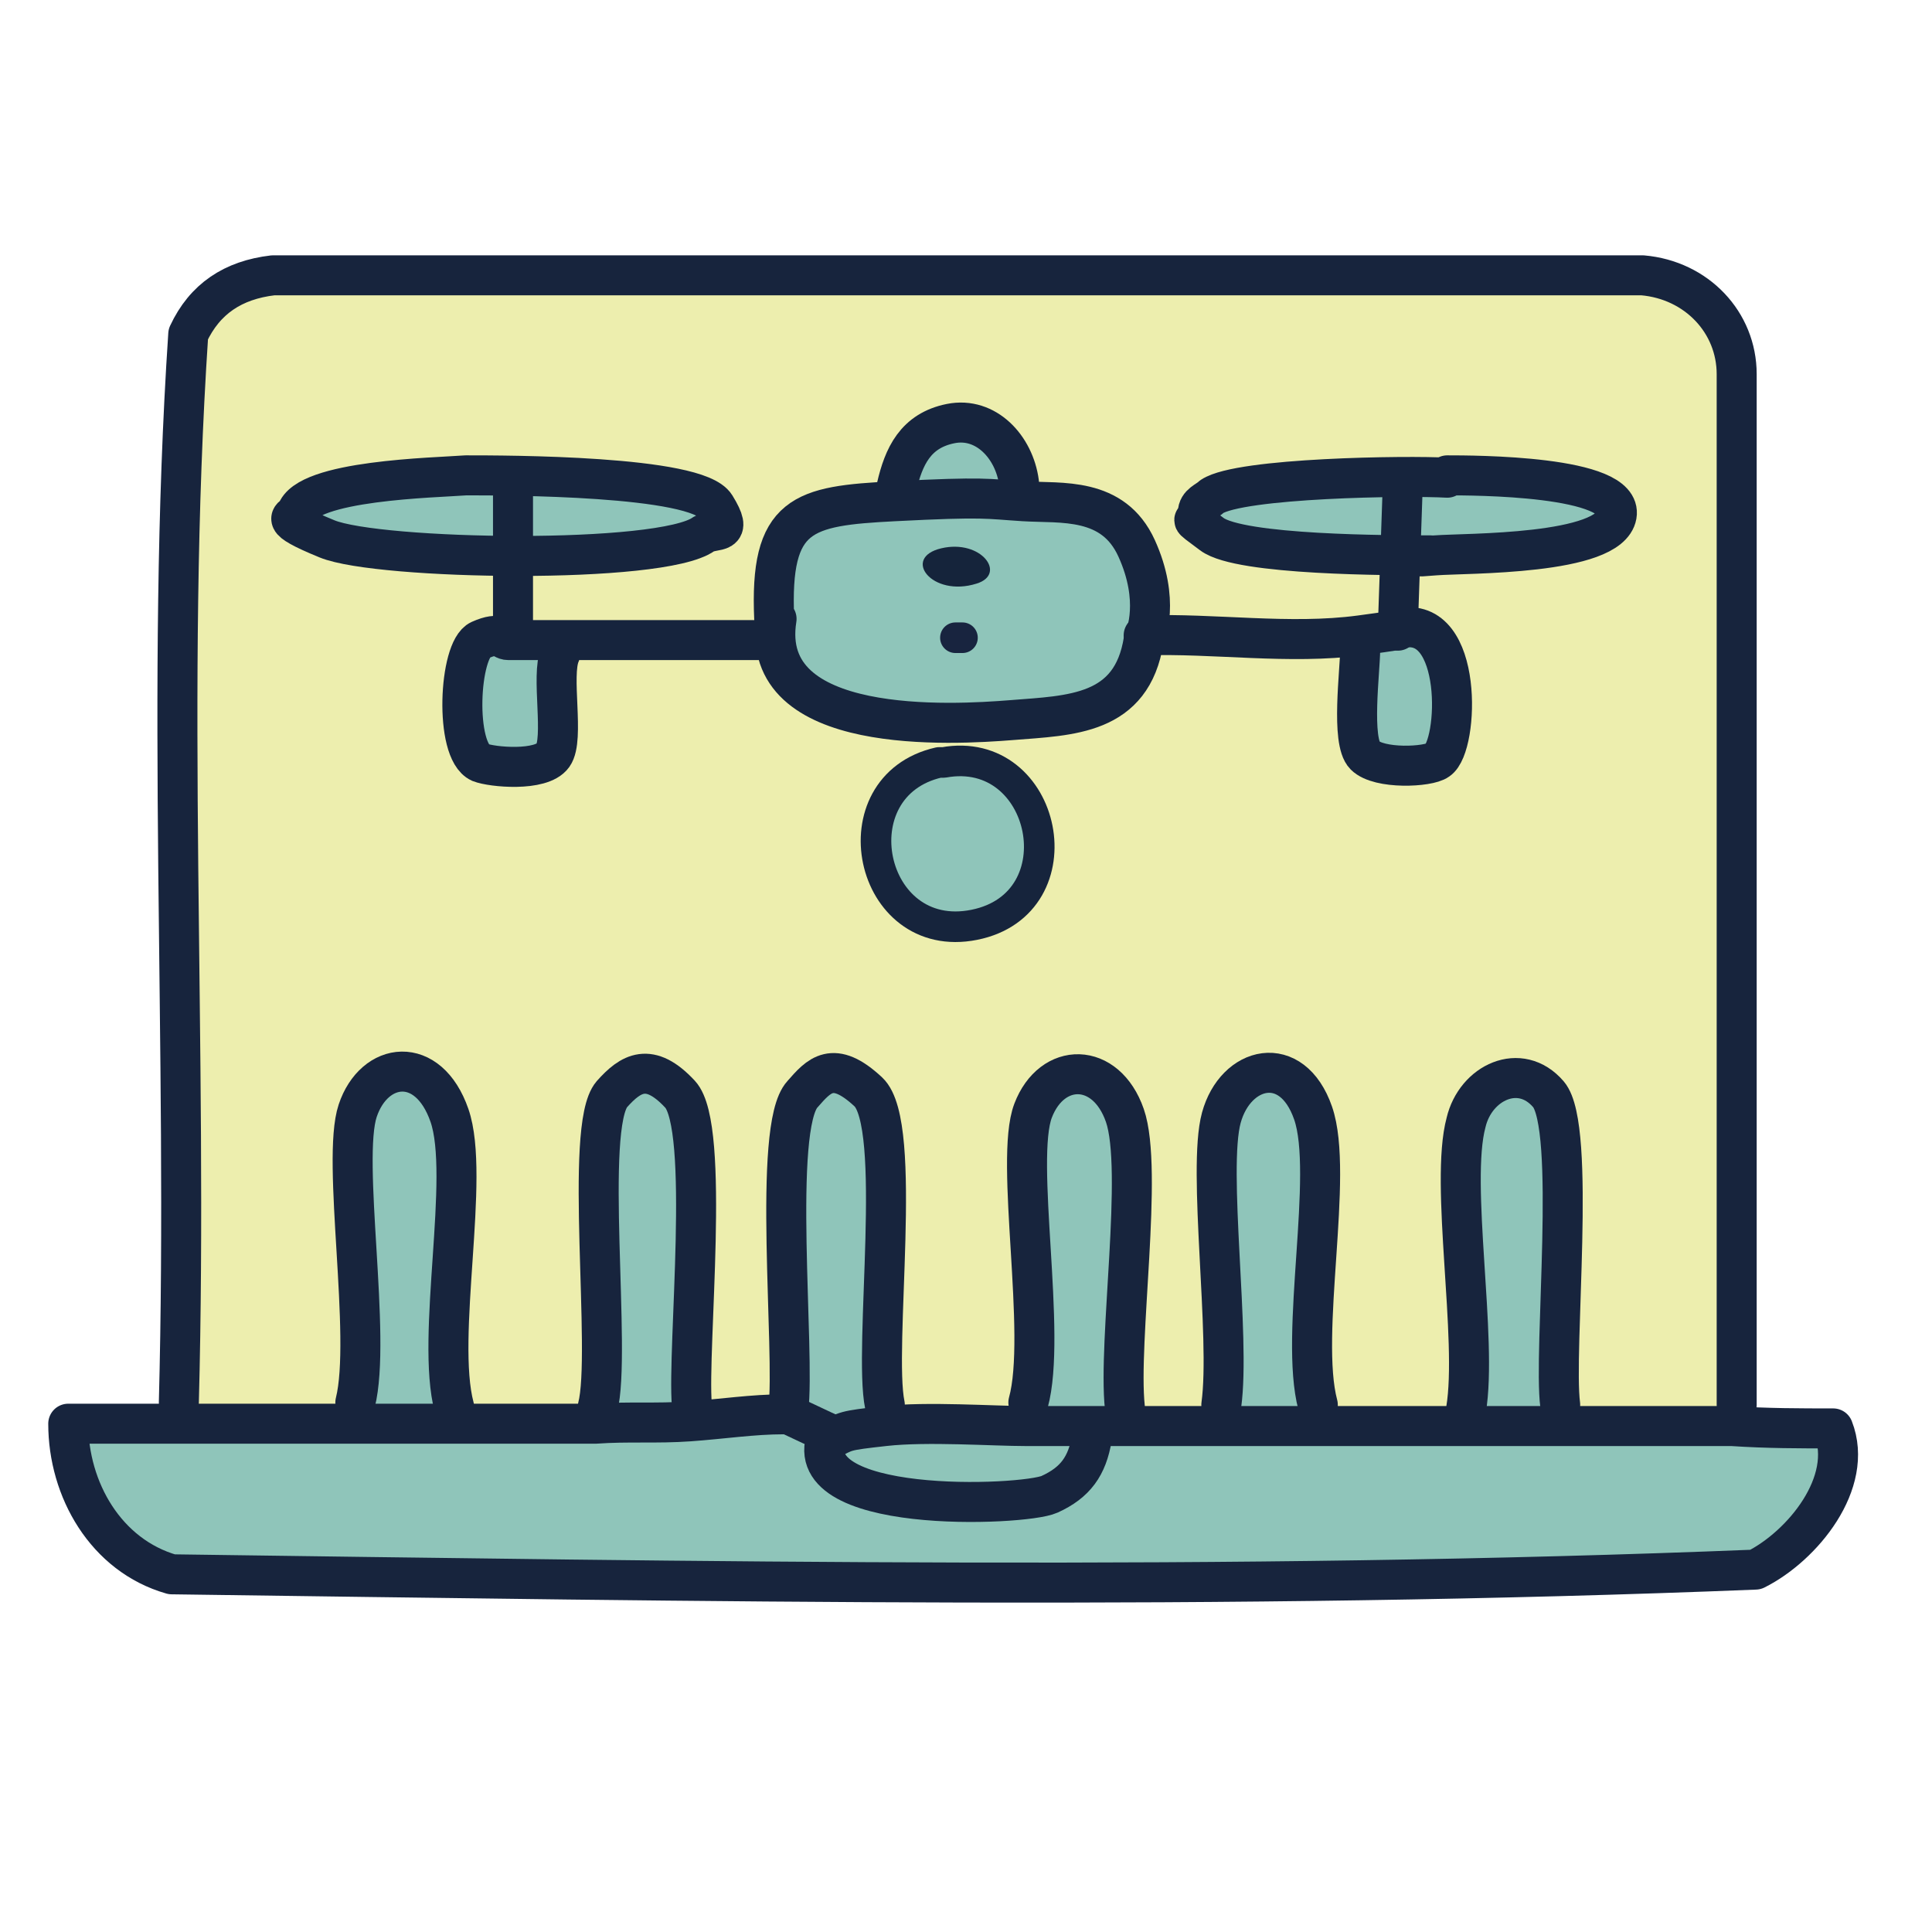 <?xml version="1.0" encoding="UTF-8"?> <svg xmlns="http://www.w3.org/2000/svg" id="Ebene_1" version="1.1" viewBox="0 0 82.1 82.1"><defs><style> .st0 { fill: #15243b; } .st1, .st2 { stroke: #16243d; } .st1, .st2, .st3, .st4, .st5 { stroke-linecap: round; stroke-linejoin: round; } .st1, .st2, .st4 { stroke-width: 1.7px; } .st1, .st4, .st5 { fill: none; } .st2, .st6, .st3 { fill: #8fc5ba; } .st7 { fill: #edeeae; } .st3 { stroke: #16243c; } .st3, .st5 { stroke-width: 1.3px; } .st4 { stroke: #17243d; } .st5 { stroke: #18243f; } </style></defs><g id="Generatives_Objekt"><g><path class="st6" d="M73.7,60.4c1.4,0,2.8,0,4.3.1.9,2.3-1.3,5.1-3.3,6-22.3.9-44.9.5-67.3.2-2.7-.8-4.4-3.6-4.4-6.4,1.5,0,3,0,4.6,0,2.5,0,5,0,7.5,0v-.7c.7-2.8-.7-10.1,0-12.4s3.2-2,3.9.2-.6,9.3.2,12.4v.6c2,0,4.1,0,6.2,0v-.6c.6-2.4-.7-11.9.5-13.3s2.1-1,2.9,0c1.3,1.4.3,10.8.5,13.2v.7c1.3,0,2.6-.2,4-.3v-.2c.4-2.4-.6-11.9.7-13.4s2-.9,2.8-.1c1.5,1.4.2,11,.7,13.3v.7c1.9-.2,4.1,0,6,0v-.7c.9-2.9-.6-10,.3-12.4s3.2-2,3.9.2-.4,9.6,0,12.4v.6c1.4,0,2.8,0,4.2,0v-.8c.4-2.9-.8-9.7,0-12.2s3.2-2.3,3.9-.2-.6,9.3.2,12.4l.2.7c2.1,0,4.1,0,6.2,0v-.6c.4-3-.8-9.6-.1-12.2s2.3-2.6,3.5-1.2.2,10.9.5,13.2v.7c2.5,0,4.9,0,7.4,0Z"></path><g><path class="st7" d="M73.7,60.4c-2.4,0-4.9,0-7.3,0v-.7c-.4-2.3.7-11.8-.6-13.2s-3.1-.5-3.5,1.2c-.7,2.6.5,9.2,0,12.2v.6c-2,0-4.1,0-6.2,0l-.2-.7c-.8-3,.7-9.8-.2-12.4s-3.3-2-3.9.2.4,9.3,0,12.2v.8c-1.4,0-2.8,0-4.2,0v-.6c-.3-2.8.9-10.1,0-12.4s-3.1-2.3-3.9-.2.6,9.5-.2,12.4v.7c-2,0-4.3-.2-6.1,0v-.7c-.5-2.4.8-11.9-.7-13.3s-2.1-.7-2.8.1c-1.3,1.4-.3,11-.6,13.4v.2c-1.5,0-2.8.2-4.1.3v-.7c-.2-2.4.8-11.8-.5-13.2s-2.1-.9-2.9,0c-1.2,1.4,0,11-.6,13.3v.6c-2,0-4.1,0-6.2,0v-.6c-.8-3,.7-9.8-.1-12.4s-3.2-2.3-3.9-.2.6,9.6-.1,12.4v.7c-2.5,0-5,0-7.5,0v-.7c.3-15.1-.6-30.4.3-45.4.8-1.5,2-2.3,3.6-2.5h58.3c2.2.2,3.9,2,4.1,4.2v43.7c-.1,0-.2.7-.2.7Z"></path><g><path class="st3" d="M39.9,32.4c0,0,.1,0,.2,0,4.4-.8,5.8,6,1.3,6.9s-5.9-5.9-1.5-6.9Z"></path><path class="st6" d="M59.2,26.7h.2s.2,0,.2,0c2.7-.6,2.5,5,1.6,5.6s-2.7.2-3.1-.2-.2-3.6-.2-4.5v-.7c.5,0,.9-.2,1.4-.2Z"></path><path class="st6" d="M21.6,27.1c.7,0,1.4,0,2.1,0v.7c-.3.9.2,3.6-.3,4.3s-2.6.5-3.1.3c-1.1-.5-.9-4.8,0-5.2s.9,0,1.2,0Z"></path><g><path class="st6" d="M40.4,18c1.7-.2,2.7,1,2.9,2.5l.2.7c1.9.1,3.8-.2,4.8,2s.4,3.7.3,3.9c-.5,3.2-3.1,3.2-5.6,3.4s-10.8.7-10-4.3h0c-.2-4.5,1.2-4.8,5.1-5v-.6c.4-1.3.9-2.4,2.4-2.7Z"></path><path class="st0" d="M40,23.3c1.7-.4,2.8,1.1,1.5,1.5-1.9.6-3.2-1.1-1.5-1.5Z"></path></g><path class="st2" d="M61.5,20.2c1.1,0,7.5,0,7.2,1.7s-6.4,1.6-7.7,1.7-.1,0-.2,0c-1.7,0-8.1,0-9.3-.9s-.6-.4-.6-.9c0-.4.4-.5.6-.7,1.2-.8,8.3-.9,10-.8Z"></path><path class="st2" d="M19.8,20.2c1.7,0,9.8,0,10.6,1.3s0,.9-.5,1.2c-1.8,1.3-13.8,1.1-16,.2s-1.4-.9-1.3-1.1c.4-1.4,5.9-1.5,7.2-1.6Z"></path></g></g></g><g><line class="st5" x1="40.6" y1="27.1" x2="40.9" y2="27.1"></line><path class="st4" d="M29.4,59.7c-.2-2.4.8-11.8-.5-13.2s-2.1-.9-2.9,0c-1.2,1.4,0,11-.6,13.3"></path><path class="st1" d="M48.6,27c3-.1,6.2.4,9.2,0s.9-.2,1.4-.2h.2"></path><path class="st1" d="M57.8,27.6c0,.9-.4,3.9.2,4.5s2.7.5,3.1.2c.9-.6,1.1-6.2-1.6-5.6h-.2"></path><path class="st1" d="M23.8,27.8c-.4.9.2,3.6-.3,4.3s-2.6.5-3.1.3c-1.1-.5-.9-4.8,0-5.2s.9,0,1.2,0c.7,0,1.4,0,2.1,0,2.8,0,5.7,0,8.5,0"></path><path class="st1" d="M32.9,26.3c-.2-4.5,1.2-4.8,5.1-5s3.9-.1,5.5,0,3.8-.2,4.8,2,.4,3.7.3,3.9c-.5,3.2-3.1,3.2-5.6,3.4s-10.8.7-10-4.3h0Z"></path><line class="st1" x1="21.8" y1="20.9" x2="21.8" y2="26.4"></line><path class="st4" d="M19.3,59.8c-.8-3,.7-9.8-.2-12.4s-3.2-2.3-3.9-.2.6,9.6-.1,12.4"></path><line class="st1" x1="59.6" y1="20.9" x2="59.4" y2="26.7"></line><path class="st4" d="M73.8,59.7V15.9c0-2.2-1.7-4-4-4.2H11.6c-1.7.2-2.9,1-3.6,2.5-1,15,0,30.3-.4,45.4"></path><path class="st1" d="M38.1,20.7c.3-1.3.8-2.4,2.3-2.7s2.7,1,2.9,2.5"></path><path class="st4" d="M35.2,60.9c-1.6,3.5,8.3,3.1,9.4,2.6s1.6-1.2,1.8-2.4"></path><path class="st4" d="M33.5,60.1h-.2c-1.3,0-2.6.2-4,.3s-2.6,0-4,.1c-2.1,0-4.1,0-6.2,0s-2.8,0-4.1,0c-2.5,0-5,0-7.5,0s-3,0-4.6,0c0,2.8,1.6,5.6,4.4,6.4,22.4.3,45,.7,67.3-.2,2-1,4.2-3.7,3.3-6-1.4,0-2.8,0-4.3-.1-2.4,0-4.9,0-7.3,0s-2.7,0-4,0c-2.1,0-4.1,0-6.2,0s-2.8,0-4.2,0-2.8,0-4.2,0-2.7,0-4.1,0-4.2-.2-6,0-1.6.2-2.4.6"></path><path class="st4" d="M66.3,59.7c-.3-2.3.7-11.8-.5-13.2s-3.1-.5-3.5,1.2c-.7,2.6.5,9.2,0,12.2"></path><path class="st4" d="M56,59.7c-.8-3,.7-9.8-.2-12.4s-3.3-2-3.9.2.4,9.3,0,12.2"></path><path class="st4" d="M47.8,59.8c-.3-2.8.8-10.1,0-12.4s-3.1-2.3-3.9-.2.6,9.5-.2,12.4"></path><line class="st4" x1="33.5" y1="60.1" x2="35.2" y2="60.9"></line><path class="st4" d="M37.6,59.7c-.5-2.4.8-11.9-.7-13.3s-2.1-.7-2.8.1c-1.3,1.4-.3,11-.6,13.4v.2"></path></g></g></svg> 